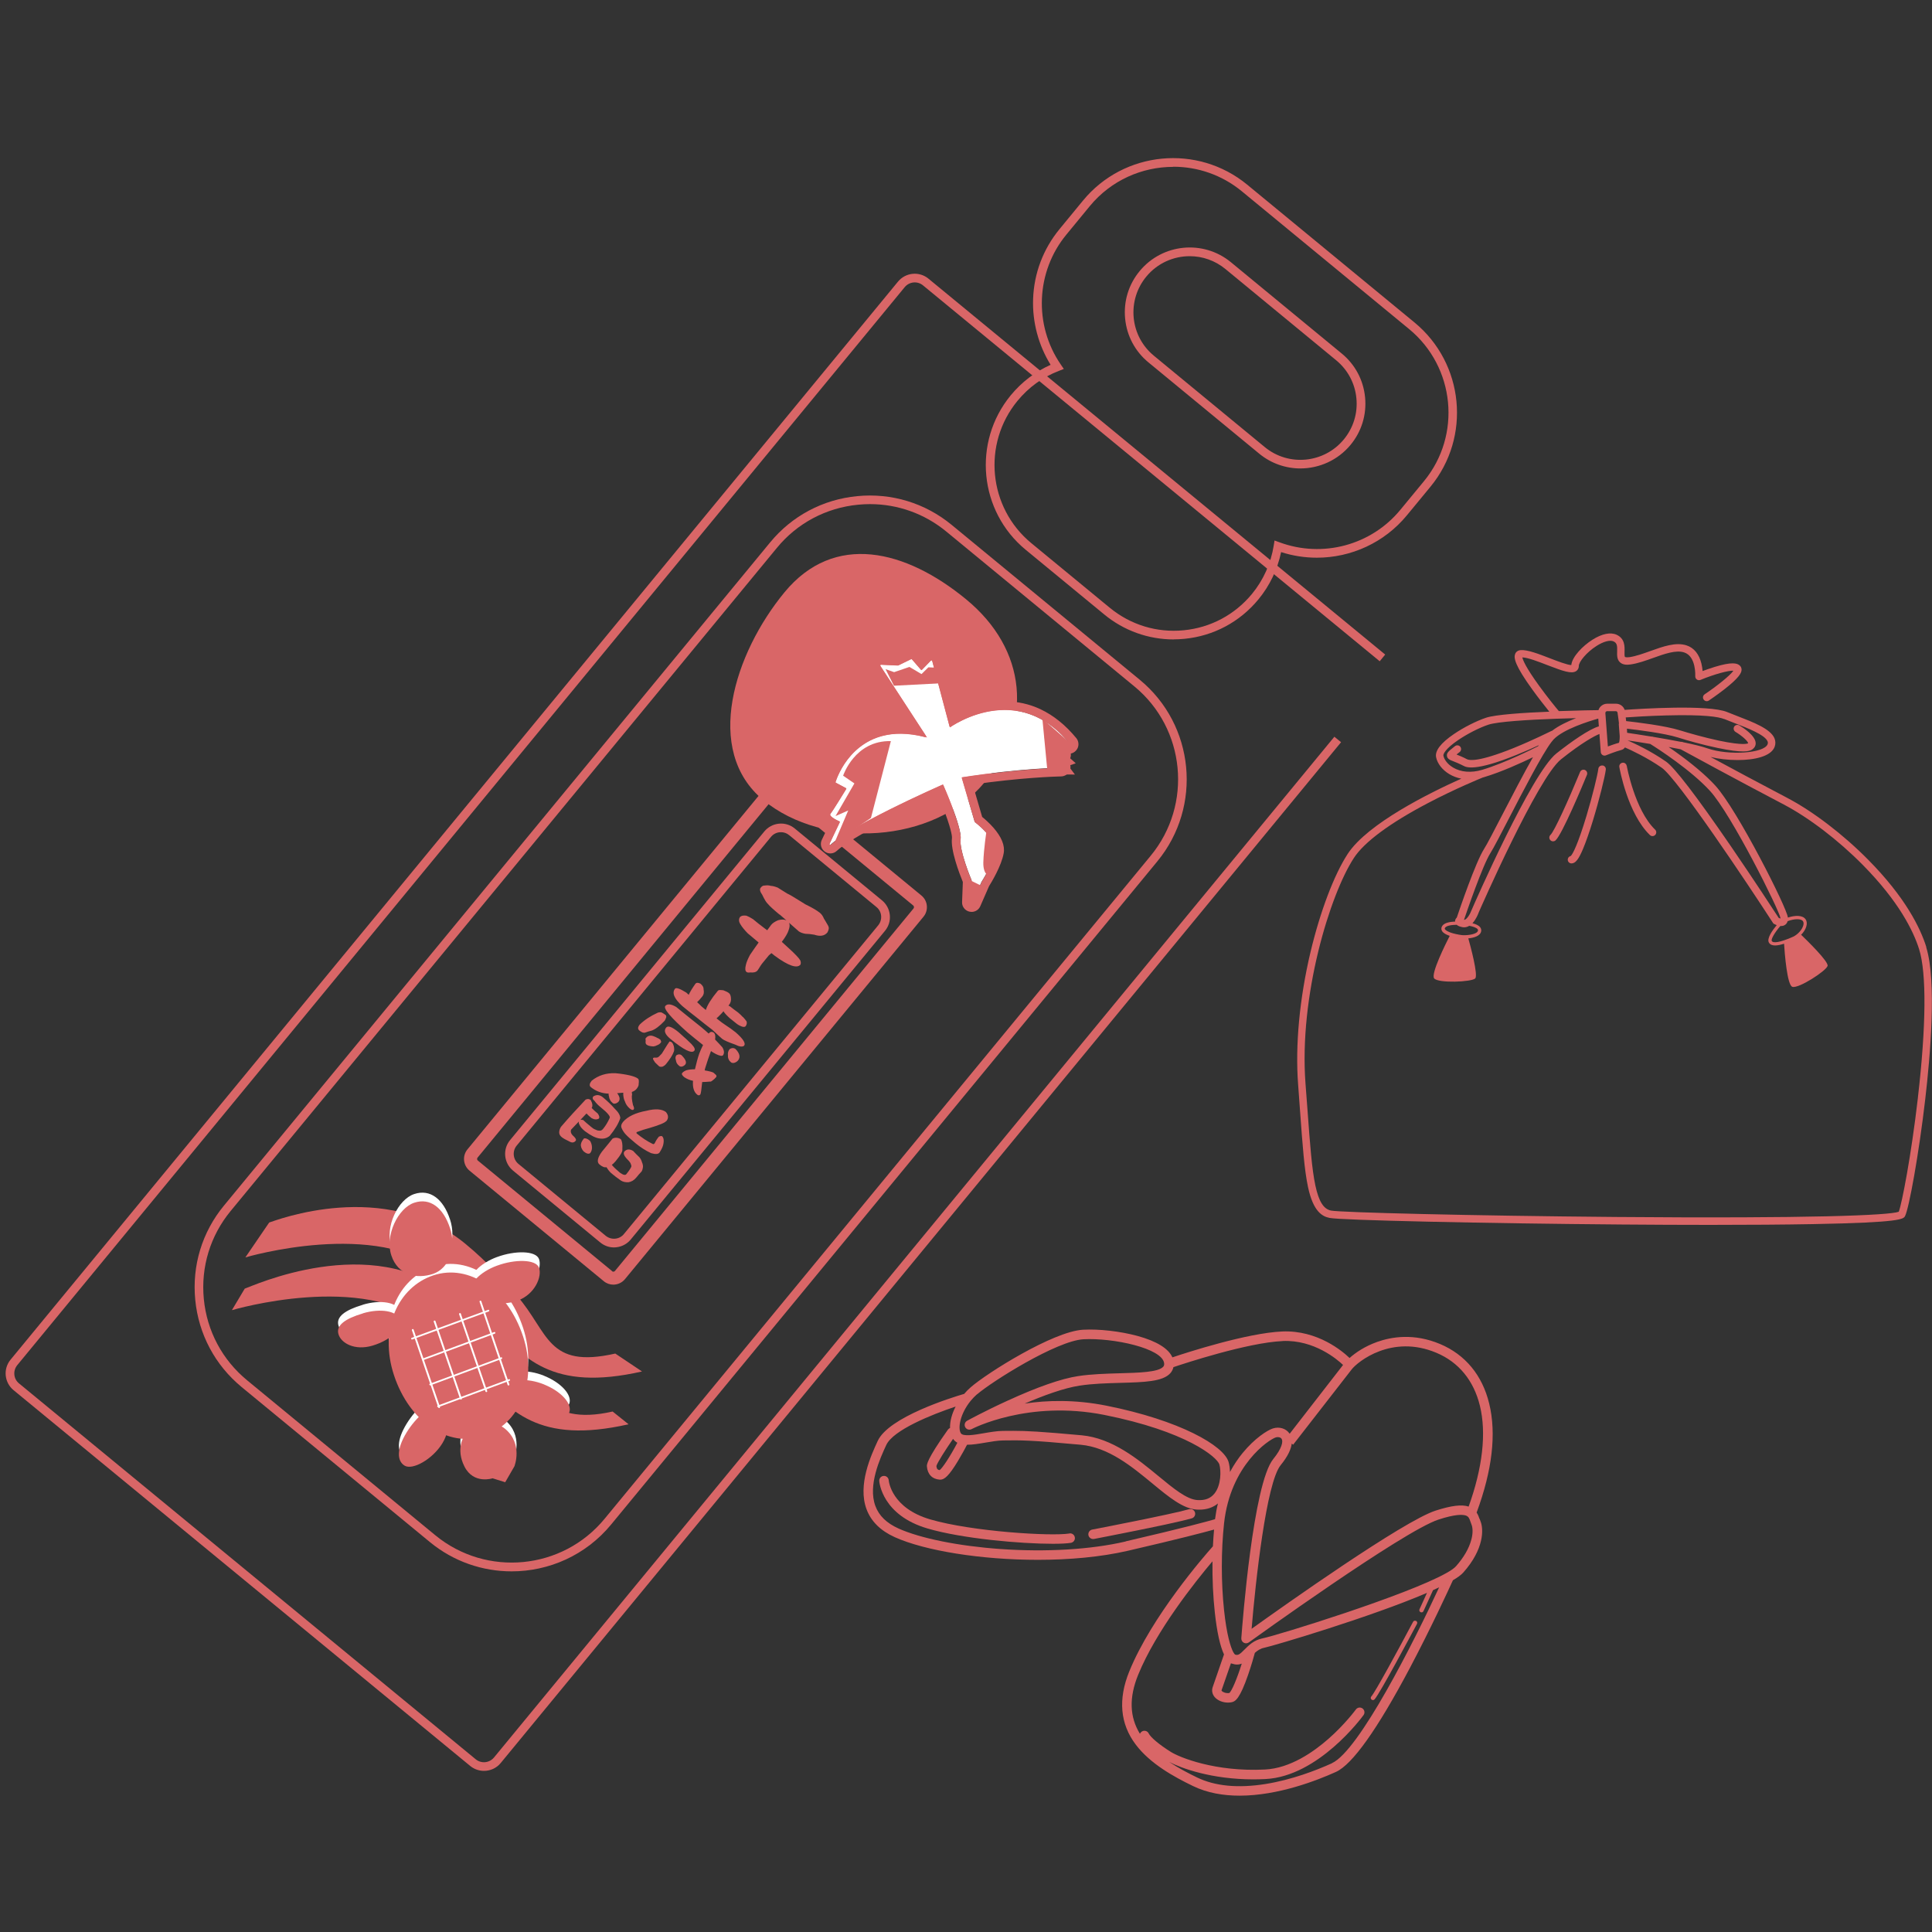 <?xml version="1.0" encoding="UTF-8"?><svg id="_レイヤー_1" xmlns="http://www.w3.org/2000/svg" viewBox="0 0 300 300"><rect x="0" y="0" width="300" height="300" fill="#333333" stroke="none"/><defs><style>.cls-1{fill:none;}.cls-2{fill:#fff;}.cls-3{fill:#d96667;}</style></defs><path class="cls-3" d="M75.15,274.98c-.75,0-1.51-.25-2.13-.76L2.1,215.86c-.69-.57-1.12-1.38-1.21-2.27-.09-.89,.18-1.77,.75-2.46L139.44,43.73c1.18-1.43,3.3-1.64,4.73-.46l70.92,58.37-.85,1.04-70.92-58.37c-.86-.71-2.13-.58-2.84,.28L2.68,211.98c-.34,.42-.5,.94-.45,1.48,.05,.54,.31,1.02,.73,1.36l70.91,58.36c.86,.71,2.13,.58,2.84-.28L207.2,114.4l1.04,.85L77.75,273.76c-.66,.81-1.63,1.22-2.6,1.22Z"/><path class="cls-3" d="M182.26,99.29c-3.94,0-7.73-1.35-10.81-3.89l-12.18-10.03c-7.25-5.97-8.29-16.73-2.32-23.99,1.69-2.05,3.81-3.67,6.19-4.73-1.88-3.03-2.85-6.63-2.72-10.22,.14-4,1.56-7.75,4.1-10.85l3.65-4.44c6.35-7.71,17.79-8.81,25.5-2.46l25.97,21.39c7.72,6.36,8.83,17.8,2.48,25.51l-3.66,4.44c-3.5,4.25-8.67,6.58-13.98,6.58-1.85,0-3.72-.28-5.55-.87-.56,2.69-1.77,5.22-3.52,7.34-2.9,3.52-6.98,5.69-11.51,6.13-.56,.05-1.11,.08-1.67,.08Zm-.08-73.38c-4.84,0-9.65,2.08-12.96,6.1l-3.65,4.44c-4.72,5.73-5.07,14.01-.86,20.14l.48,.7-.79,.31c-2.5,.97-4.66,2.53-6.4,4.64-5.5,6.68-4.54,16.59,2.13,22.09l12.18,10.03c3.24,2.67,7.32,3.92,11.49,3.51,4.17-.4,7.94-2.41,10.61-5.65,1.76-2.14,2.93-4.73,3.37-7.48l.13-.81,.77,.28c6.7,2.48,14.25,.45,18.77-5.05l3.66-4.44c5.88-7.14,4.84-17.73-2.3-23.62h0s-25.97-21.39-25.97-21.39c-3.12-2.57-6.9-3.82-10.65-3.82Zm19.75,46.83c-2.25,0-4.52-.75-6.39-2.29l-17.21-14.18c-2.08-1.71-3.36-4.12-3.62-6.8-.26-2.68,.54-5.3,2.25-7.37,3.53-4.29,9.89-4.91,14.18-1.38l17.21,14.18c2.08,1.71,3.36,4.12,3.62,6.8,.26,2.68-.54,5.3-2.25,7.37-1.99,2.41-4.88,3.66-7.78,3.67Zm-17.19-32.96c-2.52,0-5.02,1.08-6.75,3.18-1.48,1.8-2.17,4.07-1.95,6.39,.23,2.32,1.34,4.41,3.14,5.89l17.21,14.18c3.71,3.06,9.22,2.52,12.28-1.19,1.48-1.8,2.18-4.07,1.95-6.39-.22-2.32-1.34-4.41-3.13-5.89l-17.21-14.18c-1.62-1.33-3.58-1.99-5.54-1.99Z"/><path class="cls-3" d="M80.24,201.17c-2.12-2.44-4.52-5.19-7.96-8.02-12.5-10.3-29.54-3.6-30.48-3.32l-3.7,5.42c.2-.06,20.41-6.01,30.53,2.33,3.06,2.53,5.31,5.09,7.29,7.35,5.24,6.01,9.77,11.21,23.77,8.03l-4.15-2.78c-10.65,2.41-10.29-3.28-15.3-9.02Z"/><path class="cls-3" d="M78.17,209.36c-2.13-2.44-4.53-5.19-7.97-8.02-12.5-10.29-31.25-1.52-32.2-1.24l-1.99,3.34c.21-.06,20.42-6.01,30.54,2.33,3.07,2.52,5.31,5.09,7.29,7.36,5.24,6.01,9.77,11.2,23.76,8.03l-2.47-1.98c-10.66,2.42-11.97-4.08-16.97-9.82Z"/><path class="cls-3" d="M79.45,244c-4.48,0-8.99-1.49-12.71-4.56l-29.22-24.06c-4.12-3.4-6.68-8.2-7.2-13.53-.52-5.33,1.06-10.53,4.46-14.65L119.58,84.23c3.39-4.12,8.2-6.68,13.53-7.19,5.33-.52,10.54,1.07,14.66,4.46h0s29.22,24.06,29.22,24.06c8.52,7.02,9.74,19.66,2.72,28.19l-84.81,102.97c-3.95,4.8-9.68,7.28-15.46,7.28Zm55.64-165.72c-.61,0-1.22,.03-1.84,.09-4.97,.48-9.46,2.86-12.62,6.71L35.81,188.05c-3.16,3.84-4.64,8.69-4.16,13.66,.48,4.97,2.87,9.45,6.72,12.62l29.22,24.06c7.95,6.54,19.74,5.4,26.28-2.54l84.81-102.97c6.55-7.95,5.41-19.75-2.53-26.29l-29.22-24.06c-3.37-2.77-7.52-4.25-11.84-4.25Z"/><path class="cls-1" d="M40.02,197.72c4.69-1.16,20.6-4.42,29.22,2.68,3.07,2.53,5.3,5.09,7.28,7.36,5.25,6.01,9.77,11.2,23.77,8.03"/><path class="cls-1" d="M99.02,210.19c-10.65,2.42-13.17-.46-18.17-6.2-2.13-2.44-4.53-5.19-7.97-8.02-12.5-10.3-34.9-3.68-35.84-3.39"/><path class="cls-1" d="M96.93,218.39c-10.65,2.41-13.17-.47-18.18-6.21-2.12-2.44-4.52-5.19-7.96-8.02-10.16-8.36-26.85-5.56-33.26-4.06"/><path class="cls-2" d="M72.07,221.66s-1.36,1.95,.06,4.74c1.42,2.79,4.36,1.81,4.36,1.81l1.96,.61,1.43-2.48s1.36-3.45-1.42-5.79c-2.77-2.33-6.39,1.12-6.39,1.12Z"/><path class="cls-2" d="M69.87,189.32c1.04,3.11-.15,6.31-2.64,7.14-2.49,.83-5.43,.25-6.46-2.86-1.04-3.12,1.05-7.37,3.55-8.19,2.49-.83,4.52,.8,5.55,3.92Z"/><path class="cls-2" d="M56.35,202.59c2.77-.82,5.35-.37,5.76,1.02,.41,1.38-1.5,3.17-4.27,4-2.77,.82-4.88-.39-5.28-1.77-.41-1.38,1.03-2.42,3.8-3.24Z"/><path class="cls-2" d="M63.12,221.11c1.5-2.46,3.92-4.56,5.16-3.81,1.23,.76,1.91,3.01,.4,5.48-1.51,2.46-4.63,4.21-5.86,3.45-1.23-.76-1.21-2.65,.3-5.12Z"/><path class="cls-2" d="M77.2,195.18c-2.71,.99-4.5,2.89-4.01,4.25,.5,1.36,4.47,2.18,7.19,1.19,2.71-.99,3.81-3.75,3.32-5.11-.5-1.35-3.78-1.33-6.49-.33Z"/><path class="cls-2" d="M84.5,213.63c-2.68-1.07-5.28-.86-5.83,.48-.53,1.34,1.21,3.3,3.88,4.38,2.68,1.08,5.29,.86,5.83-.48,.54-1.33-1.19-3.29-3.88-4.37Z"/><path class="cls-2" d="M81.2,206.11c2.39,7.23-.64,13.74-6.12,15.55-5.48,1.82-11.49-2.19-13.89-9.42-2.4-7.23,.63-13.74,6.12-15.55,5.48-1.81,11.49,2.19,13.89,9.43Z"/><path class="cls-3" d="M72.07,223s-1.36,1.95,.06,4.74c1.42,2.79,4.36,1.81,4.36,1.81l1.96,.61,1.43-2.48s1.36-3.45-1.42-5.79c-2.77-2.33-6.39,1.12-6.39,1.12Z"/><path class="cls-3" d="M69.87,190.67c1.04,3.11-.15,6.31-2.64,7.14-2.49,.83-5.43,.25-6.46-2.86-1.04-3.12,1.05-7.37,3.55-8.19,2.49-.83,4.52,.8,5.55,3.92Z"/><path class="cls-3" d="M56.35,203.93c2.77-.82,5.35-.37,5.76,1.02,.41,1.38-1.5,3.17-4.27,4-2.77,.82-4.88-.39-5.28-1.77-.41-1.38,1.03-2.42,3.8-3.24Z"/><path class="cls-3" d="M63.12,222.46c1.5-2.46,3.92-4.56,5.16-3.81,1.23,.76,1.91,3.01,.4,5.48-1.51,2.46-4.63,4.21-5.86,3.45-1.23-.76-1.21-2.65,.3-5.12Z"/><path class="cls-3" d="M77.2,196.52c-2.71,.99-4.5,2.89-4.01,4.25,.5,1.36,4.47,2.18,7.19,1.19,2.71-.99,3.81-3.75,3.32-5.11-.5-1.35-3.78-1.33-6.49-.33Z"/><path class="cls-3" d="M84.5,214.98c-2.68-1.07-5.28-.86-5.83,.48-.53,1.34,1.21,3.3,3.88,4.38,2.68,1.08,5.29,.86,5.83-.48,.54-1.33-1.19-3.29-3.88-4.37Z"/><path class="cls-3" d="M81.2,207.45c2.39,7.23-.64,13.74-6.12,15.55-5.48,1.82-11.49-2.19-13.89-9.42-2.4-7.23,.63-13.74,6.12-15.55,5.48-1.81,11.49,2.19,13.89,9.43Z"/><path class="cls-3" d="M95.24,199.48c-.53,0-1.06-.18-1.49-.54h0s-20.84-17.16-20.84-17.16c-1-.82-1.15-2.31-.32-3.31l46.33-56.26c.82-1,2.31-1.15,3.31-.32l20.84,17.16c.49,.4,.79,.96,.85,1.59s-.13,1.24-.53,1.72l-46.34,56.26c-.46,.56-1.14,.86-1.82,.86Zm-.21-2.09c.14,.12,.36,.1,.47-.05l46.34-56.26c.08-.09,.08-.19,.08-.25,0-.05-.03-.15-.12-.23l-20.84-17.16c-.14-.12-.36-.1-.47,.05l-46.33,56.26c-.12,.14-.1,.36,.05,.47l20.84,17.16Z"/><path class="cls-3" d="M95.34,193.7c-.78,0-1.52-.27-2.13-.77l-13.55-11.16c-1.43-1.18-1.64-3.3-.46-4.73l39.48-47.93c.57-.69,1.38-1.12,2.27-1.21,.89-.09,1.77,.18,2.46,.75l13.55,11.16c.69,.57,1.12,1.38,1.21,2.27,.09,.89-.18,1.77-.75,2.46l-39.48,47.93c-.57,.69-1.38,1.12-2.27,1.21-.11,.01-.22,.02-.33,.02Zm25.93-64.47c-.07,0-.13,0-.2,0-.54,.05-1.02,.31-1.36,.73l-39.48,47.93c-.71,.86-.58,2.13,.27,2.84l13.55,11.16c.42,.34,.94,.5,1.48,.45,.54-.05,1.02-.31,1.36-.73l39.48-47.93c.34-.42,.5-.94,.45-1.48-.05-.54-.31-1.02-.73-1.36l-13.55-11.16c-.36-.3-.81-.46-1.28-.46Z"/><path class="cls-3" d="M152.8,121.57c-7.74,9.4-24.86,10.42-34.26,2.68-9.4-7.74-4.47-22.88,3.27-32.27,7.74-9.4,18.83-6.64,28.23,1.1,9.4,7.74,10.5,19.1,2.76,28.49Z"/><path class="cls-2" d="M149.33,120.71l2.03,6.91s3.54,2.67,3.18,4.62c-.36,1.95-2.14,4.71-2.14,4.71l-1.68,3.85,.15-4.11s-1.95-4.6-1.71-6.4c.24-1.8-2.73-8.49-2.73-8.49,0,0-16.41,7.19-18.05,10.07l2.05-4.3s-1.85-.78-1.48-1.22c.37-.45,2.49-3.93,2.49-3.93l-1.73-.93s2.85-10.12,14.24-6.97l-7.38-11.33,2.89,.13,2.09-1.02,1.53,1.77,1.62-1.66,2.79,10.54s10.61-7.72,18.88,2.84l-4.23-1.24,3,2.72-1.62,.16,1.54,1.76s-6.56,.08-15.72,1.51Z"/><path class="cls-3" d="M141.51,102.35s.08,.02,.1,.05l1.37,1.58s.06,.05,.1,.05c.03,0,.07-.01,.1-.04l1.35-1.39s.06-.04,.1-.04c.06,0,.11,.04,.13,.1l2.68,10.12c.02,.06,.07,.1,.13,.1,.03,0,.05,0,.07-.02,.75-.5,4.16-2.61,8.36-2.61,3.18,0,6.81,1.21,10.1,5.23,.07,.09,0,.22-.1,.22-.01,0-.03,0-.04,0l-3.26-.95s-.03,0-.04,0c-.11,0-.18,.15-.09,.23l2.34,2.13c.09,.08,.04,.22-.08,.23l-1.06,.1c-.11,.01-.16,.14-.09,.22l1.18,1.35c.07,.09,.02,.22-.1,.22-1.35,.03-7.32,.25-15.28,1.48-.08,.01-.13,.09-.11,.17l1.97,6.73s.02,.05,.05,.07c.36,.28,3.49,2.75,3.15,4.6-.35,1.89-2.03,4.54-2.14,4.71,0,0,0,.01,0,.02l-1.4,3.19c-.02,.06-.07,.08-.12,.08-.07,0-.14-.05-.14-.14l.13-3.38s0-.04,0-.06c-.16-.37-1.92-4.66-1.7-6.38,.22-1.66-2.27-7.45-2.68-8.37-.02-.05-.07-.08-.12-.08-.02,0-.04,0-.05,.01-1.38,.61-13.99,6.22-17.27,9.26-.03,.03-.06,.04-.09,.04-.09,0-.17-.09-.12-.19l1.55-3.26c.03-.07,0-.15-.07-.18-.41-.19-1.67-.79-1.36-1.17,.33-.4,2.04-3.19,2.42-3.81,.04-.07,.02-.15-.05-.19l-1.51-.81c-.06-.03-.08-.1-.06-.16,.3-.92,2.66-7.47,10.06-7.47,1.14,0,2.41,.16,3.8,.52,.01,0,.02,0,.04,0,.1,0,.17-.11,.11-.21l-7.05-10.81c-.06-.09,0-.21,.11-.21,0,0,0,0,0,0l2.59,.12s0,0,0,0c.02,0,.04,0,.06-.01l1.97-.96s.04-.01,.06-.01m0-1.34c-.22,0-.45,.05-.65,.15l-1.69,.83-2.28-.11h-.03s-.04,0-.04,0c-.54,0-1.04,.3-1.3,.77-.26,.48-.24,1.06,.06,1.51l5.53,8.48c-.44-.04-.88-.06-1.31-.06-3.46,0-6.47,1.33-8.7,3.84-1.71,1.93-2.45,3.98-2.64,4.56-.22,.68,.08,1.42,.71,1.76l.38,.2c-.85,1.37-1.48,2.37-1.64,2.57-.31,.37-.42,.86-.31,1.33,.11,.5,.45,.92,1.07,1.33l-1.06,2.22c-.22,.46-.19,.99,.08,1.42,.27,.43,.74,.69,1.25,.69,.37,0,.73-.14,1-.4,2.36-2.18,10.56-6.17,15.78-8.52,.3,.73,.69,1.7,1.06,2.7,1.1,3.01,1.05,3.76,1.04,3.84-.24,1.84,1.12,5.42,1.69,6.82l-.12,3.11c-.02,.41,.13,.79,.41,1.08,.28,.29,.67,.45,1.07,.45,.59,0,1.12-.35,1.35-.89l1.36-3.11c.36-.57,1.91-3.12,2.27-5.1,.22-1.2-.33-2.55-1.63-4.02-.63-.71-1.3-1.3-1.71-1.63l-1.47-5.03c7.28-1.05,12.68-1.24,13.74-1.26,.57-.01,1.09-.36,1.32-.88,.22-.5,.14-1.08-.19-1.51,.13-.15,.23-.32,.3-.52,.07-.21,.09-.43,.06-.64,.45-.09,.84-.39,1.05-.82,.24-.51,.17-1.13-.19-1.57-1.66-2.02-3.53-3.53-5.56-4.49-1.75-.82-3.62-1.23-5.58-1.23-3.23,0-6,1.12-7.67,2l-2.27-8.58c-.17-.65-.76-1.1-1.43-1.1-.4,0-.78,.16-1.06,.45l-.43,.45-.51-.58c-.28-.32-.69-.51-1.12-.51h0Z"/><polygon class="cls-3" points="150.22 136.48 152.69 137.69 150.81 141.2 150.22 136.48"/><path class="cls-3" d="M138.33,115.09l-3.09,11.92-5.65,3.83,2.12-4.99-1.97,.87,2.93-5.07-1.75-1.2s1.8-5.51,7.42-5.37Z"/><polygon class="cls-3" points="161.86 111.6 167.1 116.19 163.37 115.24 167.04 118.52 165.9 118.92 166.91 120.27 162.69 120.25 161.86 111.6"/><polygon class="cls-3" points="146.86 106.06 138.81 106.48 137.51 103.91 138.84 104.37 141.22 103.56 143.09 104.67 144.16 103.62 145.81 103.7 146.86 106.06"/><path class="cls-3" d="M153.18,129.07s2.43,2.5,1.87,3.79c-.55,1.29-1.18,3.26-1.18,3.26,0,0-1.23-.02-1.18-2.21,.07-2.2,.49-4.83,.49-4.83Z"/><path class="cls-3" d="M121.06,142.03c-.93-.77-1.54-1.32-1.83-1.68-.22-.18-.51-.65-.87-1.41-.36-.5-.44-.86-.24-1.1,.19-.24,.39-.35,.59-.33,.34-.06,.68-.05,1,.05,.24,0,.59,.09,1.04,.26,.75,.48,1.26,.79,1.49,.93,.3,.12,1.23,.67,2.83,1.68,1.03,.5,1.78,.94,2.24,1.31,.27,.22,.48,.53,.63,.9,.2,.31,.37,.63,.57,.96,.14,.22,.2,.42,.18,.6-.03,.22-.12,.42-.21,.59-.45,.55-1.14,.65-2.04,.35-.48-.09-.94-.13-1.38-.14-.39-.07-.74-.19-1.01-.37-.55-.47-1.06-.92-1.52-1.34,.13,.29,.11,.68-.08,1.17-.13,.43-.48,1.04-1.05,1.79,.29,.27,.65,.59,1.07,.98,.99,.9,1.6,1.54,1.8,1.9,.09,.23,.11,.44,.03,.65-.53,.65-1.87,.2-4-1.37-.18-.14-.36-.29-.51-.41-.14,.11-.26,.23-.4,.34l-.86,1.05c-.15,.18-.31,.37-.45,.6-.19,.31-.33,.55-.45,.7-.22,.27-.59,.36-1.12,.31-.29,.04-.49,.02-.6-.08-.21-.17-.23-.53-.09-1.09,.09-.42,.3-.91,.63-1.54,.45-.67,.9-1.31,1.35-1.94-.6-.5-1.16-.98-1.69-1.42-.5-.51-.88-.97-1.14-1.41-.26-.41-.29-.79-.06-1.13,.19-.2,.51-.26,.96-.21,.39,.15,.74,.34,1.06,.55,.52,.43,1.09,.9,1.77,1.4,.15,.12,.29,.22,.43,.32,.2-.27,.42-.57,.62-.84,.22-.27,.56-.5,1.08-.72,.54-.15,.98-.13,1.29,.03-.38-.32-.74-.64-1.06-.92Z"/><path class="cls-3" d="M103.43,158.02c-.08,.22-.15,.39-.22,.48-.79,.84-1.47,1.34-2.02,1.53-.28,.07-.61,.16-1.01,.31-.26,.08-.56-.04-.91-.33-.12-.1-.18-.22-.19-.4,.04-.2,.13-.37,.25-.51,.75-.73,1.7-1.35,2.85-1.87,.13-.04,.32-.06,.54-.02,.24,.12,.46,.26,.64,.4,.09,.07,.12,.22,.08,.42Zm11.93-.11c.21,.22,.41,.47,.57,.69,.08,.26,.02,.51-.15,.75-.1,.12-.29,.14-.57,.06-.34-.13-.58-.26-.75-.39-.44-.34-.83-.65-1.15-.92-.46-.42-.79-.77-.97-1.07-.11,.13-.22,.24-.32,.36-.37,.38-.63,.64-.76,.74,.59,.49,1.03,.8,1.32,.99,.64,.42,1.2,.81,1.64,1.17,1.18,1.03,1.63,1.72,1.31,2.1-.26,.2-.72,.15-1.38-.19-1.08-.37-1.75-.68-2-.88-.25-.21-.77-.69-1.55-1.42-.69-.52-1.51-1.17-2.48-1.95-.88-.67-1.61-1.27-2.17-1.73-1.28-1.16-1.65-2.06-1.12-2.71,.18-.19,.76,.01,1.74,.62,.13,.11,.25,.24,.37,.34,.22-.47,.57-1.05,1.05-1.72,.15-.18,.41-.19,.77-.01,.36,.29,.52,.6,.49,.88,.1,.45,.04,.82-.18,1.09-.31,.39-.6,.7-.82,.91,.24,.22,.48,.44,.69,.66l.66,.55c.22-.74,.83-1.73,1.84-2.95,.06-.08,.16-.14,.32-.15,.18,0,.35,.02,.56,.04,.4,.15,.68,.29,.86,.43,.18,.14,.28,.38,.31,.68,.07,.45-.03,.84-.28,1.15l-.1,.12c.07,.03,.14,.07,.23,.11,.35,.29,.79,.61,1.28,.97,.28,.23,.51,.47,.72,.69Zm-5.32,2.58c.24-.29,.51-.35,.8-.13,.22,.18,.28,.53,.2,1.06,.39,.42,.79,.81,1.13,1.21,.29,.49,.33,.91,.09,1.24-.12,.15-.5,.09-1.08-.19-.31-.16-.56-.31-.78-.47-.25,.66-.57,1.57-.92,2.71-.03,.1-.05,.21-.06,.29,.71,.12,1.16,.24,1.36,.35,.12,.1,.25,.23,.43,.38,.05,.12,.06,.23,.01,.29-.2,.24-.38,.41-.56,.53-.19,.17-.33,.22-.44,.19-.43,.04-.82,.06-1.18,.07-.02,.03-.01,.05-.01,.05-.11,1.15-.2,1.77-.29,1.89-.14,.16-.31,.17-.5,0-.5-.41-.71-1.13-.63-2.13-.53-.11-.96-.3-1.35-.56-.35-.29-.45-.5-.33-.65,.15-.18,.37-.32,.65-.43,.42-.11,.76-.14,1.06-.15,.09,0,.17,0,.27,0,.22-.96,.44-1.77,.67-2.44,.17-.46,.37-.88,.59-1.33-.9-.71-1.68-1.35-2.39-1.94-2.65-2.36-3.8-3.72-3.47-4.12,.3-.37,.87-.33,1.69,.15,1.11,.91,2.4,1.95,3.9,3.14,.4,.33,.77,.66,1.13,.98Zm-7.39,1.18c.03,.08,.01,.16-.04,.23-.17,.21-.38,.34-.59,.41-.18,.1-.35,.16-.57,.18-.52-.03-.86-.12-1.05-.28-.06-.05-.12-.12-.15-.24-.02-.11,0-.25,.01-.38,0-.05-.01-.16-.03-.27,.01-.07,.04-.11,.09-.17,.22-.26,.51-.37,.87-.33,.14,.02,.35,.09,.66,.23,.11,.08,.24,.13,.37,.18,.12,.07,.23,.14,.32,.21,.03,.05,.07,.13,.1,.24Zm4.75,.49c.44,.46,.58,.8,.41,1-.4,.49-1.65-.14-3.71-1.84-.84-.69-1.06-1.27-.66-1.76,.28-.34,.91-.12,1.92,.71,1,.87,1.66,1.5,2.04,1.88Zm-2.77,.29c.08,.38,.08,.66,0,.85-.19,.53-.59,1.16-1.22,1.94-.16,.19-.36,.32-.59,.41-.22,.02-.38,0-.48-.08-.12-.1-.25-.23-.39-.37-.18-.15-.3-.29-.39-.47-.16-.23-.2-.36-.14-.43,.05-.06,.15-.09,.28-.07,.19,.01,.32,0,.4-.03,.11-.02,.31-.2,.67-.6,.7-1.16,1.1-1.76,1.19-1.87,.09-.02,.23,.02,.38,.14,.14,.16,.23,.36,.29,.59Zm1.76,2.86c-.13,.16-.31,.26-.5,.31-.17,.03-.31-.01-.4-.09-.16-.13-.3-.27-.38-.41-.08-.14-.14-.31-.16-.5-.11-.32-.08-.57,.09-.77,.29-.16,.51-.17,.75-.03,.67,.65,.88,1.15,.61,1.49Zm8.2-.63c-.15,.17-.36,.3-.61,.37-.22,.02-.37,0-.48-.1-.18-.15-.3-.3-.36-.47-.09-.17-.12-.37-.1-.6-.06-.37,.03-.69,.26-.98,.32-.2,.62-.21,.89-.03,.68,.68,.82,1.3,.4,1.81Z"/><path class="cls-3" d="M99.17,168.35c.02,.19-.09,.44-.33,.74-.19,.22-.43,.37-.73,.47,0,.13,.03,.26,.04,.4-.09,.3-.04,.83,.14,1.63,.17,.34,.21,.57,.11,.68-.12,.15-.35,.09-.64-.16-.37-.33-.61-.7-.73-1.1-.17-.31-.25-.72-.26-1.25,.01-.04,.02-.06,.03-.08-.05,0-.09,0-.12,0-.32,.03-.62,.06-.85,.07,.41,.53,.49,.97,.23,1.3-.14,.16-.32,.26-.51,.31-.18,.04-.31,.01-.39-.06-.2-.16-.34-.32-.42-.49-.1-.18-.16-.35-.18-.57-.06-.17-.07-.31-.05-.42-1.06-.03-1.98-.37-2.78-1.02-.25-.23-.2-.56,.15-.99,1.03-.83,2.27-1.22,3.7-1.16,.81,.07,1.56,.19,2.22,.34,.58,.14,1.02,.3,1.29,.52,.11,.09,.14,.39,.08,.83Zm-9.05,5.54c.12-.02,.26-.01,.43,.02,.23,.23,.64,.57,1.2,1.04,.26,.22,.49,.38,.68,.44,.19,.1,.38,.17,.57,.17,.24,.05,.45-.03,.63-.25,.43-.52,.77-1.1,1.04-1.71,.14-.23-.31-.79-1.4-1.67-.37-.3-.69-.61-.94-.97-.32-.26-.38-.49-.19-.72,.49-.29,.98-.26,1.47,.14,.72,.6,1.33,1.19,1.81,1.74,.57,.54,.88,1.04,.9,1.5-.27,.82-.82,1.75-1.65,2.76-.46,.37-.99,.5-1.57,.4-.59-.07-1.35-.44-2.27-1.13-.44-.36-.74-.7-.86-1.03-.11-.19-.13-.36-.06-.5-.51,.53-.91,.96-1.23,1.29-.13,.34,0,.7,.41,1.04,.32,.31,.42,.54,.3,.69-.24,.29-.55,.34-.91,.14-.62-.29-1.05-.53-1.27-.72-.24-.19-.36-.43-.38-.68,0-.3,.08-.61,.28-.91,1.17-1.37,2.45-2.77,3.82-4.22,.3-.15,.57-.13,.8,.07,.28,.52,.33,.93,.14,1.22,.29,.31,.62,.6,.96,.88,.23,.34,.3,.6,.15,.78-.32,.18-.7,.16-1.12-.08-.36-.29-.61-.52-.79-.72-.35,.36-.67,.69-.95,1Zm1.8,4.32c0,.34-.1,.64-.29,.86-.25,.16-.57,.07-.99-.27-.25-.27-.4-.57-.44-.88-.04-.34,.11-.7,.46-1.13,.23-.09,.54,.01,.95,.35,.21,.32,.31,.68,.31,1.07Zm11.53-4.13c-.23,.28-1.09,.63-2.58,1.07-.6,.15-1.27,.36-1.99,.64-.08,.09-.07,.17,.02,.24,.77,.63,1.58,1.18,2.47,1.61,.09,.05,.19,.01,.29-.11,.17-.38,.39-.72,.66-1.04,.16-.07,.31-.11,.48-.07,.25,.25,.31,.62,.23,1.1-.04,.41-.27,.9-.62,1.45-.22,.27-.65,.28-1.31,.09-.84-.39-1.64-.9-2.39-1.52-.71-.59-1.21-1.03-1.5-1.34-.25-.26-.49-.58-.66-.97-.17-.34-.09-.67,.2-1.03,.73-.83,1.93-1.41,3.63-1.72,1.38-.35,2.39-.28,3.02,.19,.41,.49,.44,.98,.07,1.42Zm-6.82,4.34c.11,.29-.24,.92-1.03,1.88-.22,.26-.42,.45-.6,.58,.31,.37,.73,.77,1.26,1.21,.5,.36,.83,.44,1,.23,.41-.51,.66-.9,.77-1.15,.03-.16-.03-.35-.15-.6-.08-.14-.28-.38-.61-.7-.38-.43-.5-.78-.34-1.03,.35-.42,.81-.47,1.39-.12,.28,.31,.61,.64,.96,.97,.19,.23,.32,.48,.4,.77,.12,.27,.17,.51,.16,.74-.02,.23-.08,.46-.21,.7-.3,.31-.57,.63-.83,.95-.35,.43-.77,.66-1.22,.73-.46,.02-.86-.07-1.17-.27-.54-.37-1.05-.77-1.52-1.16-.28-.27-.52-.57-.71-.91-.31,.08-.66-.07-1.09-.42-.44-.36-.33-1.01,.37-1.98,1-1.21,1.53-1.88,1.65-2.03,.4-.22,.83-.18,1.28,.07,.21,.29,.3,.81,.25,1.54Z"/><line class="cls-2" x1="63.98" y1="207.87" x2="75.85" y2="203.52"/><path class="cls-2" d="M63.98,208c-.05,0-.11-.03-.13-.09-.03-.07,.01-.15,.08-.17l11.87-4.35c.07-.03,.15,.01,.17,.08s-.01,.15-.08,.17l-11.87,4.35s-.03,0-.05,0Z"/><line class="cls-3" x1="65.75" y1="211.05" x2="76.78" y2="206.96"/><path class="cls-2" d="M65.75,211.19c-.05,0-.11-.03-.13-.09-.03-.07,0-.15,.08-.17l11.04-4.09c.07-.03,.15,0,.17,.08s0,.15-.08,.17l-11.04,4.09s-.03,0-.05,0Z"/><line class="cls-3" x1="66.81" y1="214.99" x2="77.85" y2="210.9"/><path class="cls-2" d="M66.81,215.12c-.05,0-.11-.03-.13-.09-.03-.07,0-.15,.08-.17l11.04-4.09c.07-.03,.15,0,.17,.08,.03,.07,0,.15-.08,.17l-11.04,4.09s-.03,0-.05,0Z"/><line class="cls-3" x1="68.03" y1="218.38" x2="79.07" y2="214.29"/><path class="cls-2" d="M68.03,218.51c-.05,0-.11-.03-.13-.09-.03-.07,0-.15,.08-.17l11.04-4.09c.07-.03,.15,0,.17,.08,.03,.07,0,.15-.08,.17l-11.04,4.09s-.03,0-.05,0Z"/><line class="cls-2" x1="74.6" y1="202.11" x2="78.95" y2="215"/><path class="cls-2" d="M78.95,215.14c-.06,0-.11-.04-.13-.1l-4.35-12.89c-.02-.07,.01-.15,.09-.18,.07-.02,.15,.01,.18,.09l4.35,12.89c.02,.07-.01,.15-.09,.18-.01,0-.03,0-.04,0Z"/><line class="cls-3" x1="71.42" y1="204.03" x2="75.51" y2="216.02"/><path class="cls-2" d="M75.51,216.16c-.06,0-.11-.04-.13-.09l-4.09-11.99c-.02-.07,.01-.15,.09-.18,.07-.03,.15,.01,.18,.09l4.09,11.99c.02,.07-.01,.15-.09,.18-.01,0-.03,0-.05,0Z"/><line class="cls-3" x1="67.48" y1="205.19" x2="71.57" y2="217.17"/><path class="cls-2" d="M71.57,217.32c-.06,0-.11-.04-.13-.09l-4.09-11.99c-.02-.07,.01-.15,.09-.18,.07-.03,.15,.01,.18,.09l4.09,11.99c.02,.07-.01,.15-.09,.18-.01,0-.03,0-.05,0Z"/><line class="cls-3" x1="64.09" y1="206.51" x2="68.18" y2="218.5"/><path class="cls-2" d="M68.18,218.64c-.06,0-.11-.04-.13-.09l-4.09-11.99c-.02-.07,.01-.15,.09-.18,.07-.03,.15,.01,.18,.09l4.09,11.99c.02,.07-.01,.15-.09,.18-.01,0-.03,0-.05,0Z"/><g><path class="cls-3" d="M229.74,235.86c-.1-.29-.22-.65-.45-.99,2.43-6.57,3.09-12.26,1.95-16.93-1.07-4.4-3.71-7.59-7.62-9.24-4.06-1.71-7.55-1.12-9.77-.33-1.94,.69-3.39,1.69-4.29,2.5-1.06-1.02-4.95-4.35-10.46-4.12-5.44,.24-14.7,3.23-17.05,4.02-.61-1.38-2.46-2.52-5.43-3.33-2.66-.72-5.97-1.1-8.45-.96-4.64,.26-14.91,6.73-17.42,8.92-.37,.32-.72,.67-1.03,1.04-1.95,.57-11.71,3.58-13.43,7.31-1.02,2.21-3.15,6.82-1.73,10.61,.7,1.88,2.17,3.33,4.38,4.33,4.68,2.11,13.41,3.52,22.22,3.52,4.86,0,9.75-.43,13.99-1.41,8-1.85,11.75-2.84,13.37-3.29-.08,.85-.13,1.72-.18,2.6-1.35,1.51-9.5,10.87-12.98,19.41-1.77,4.34-1.43,8.17,1,11.38,2.24,2.97,5.92,5,8.88,6.43,2.24,1.09,4.74,1.5,7.25,1.5,5.98,0,12.04-2.37,14.96-3.69,2.55-1.16,6.41-6.58,11.46-16.11,3.35-6.33,6.16-12.47,6.7-13.65,.74-.43,1.29-.84,1.61-1.2,3.23-3.63,3.19-6.73,2.66-7.99-.04-.1-.08-.22-.12-.34Zm-6.7-25.8c3.47,1.46,5.8,4.3,6.76,8.23,1.03,4.22,.42,9.62-1.75,15.65-1.08-.36-2.72-.15-5.14,.63-5.02,1.63-23.45,14.69-28.56,18.35,.61-7.4,2.29-22.69,4.51-25.41,1.16-1.42,1.62-2.52,1.72-3.35l.22,.17,9.08-11.68c.94-1.22,6.25-5.5,13.16-2.59Zm-23.88-1.83c4.93-.21,8.52,2.89,9.39,3.72l-8.29,10.68s-.02-.03-.03-.04c-.54-.78-1.59-1.1-2.58-.78-.87,.28-2.84,1.54-4.72,3.84-.62,.76-1.3,1.73-1.94,2.92-.02-.6-.1-1.13-.21-1.53-.71-2.56-7.6-6.5-18.99-8.77-4.88-.97-9.21-.85-12.68-.32,2.93-1.26,6.11-2.42,8.53-2.79,2.01-.31,4.2-.37,6.32-.43,3.68-.1,6.59-.18,7.77-1.5,.24-.27,.4-.59,.48-.94,1.62-.55,11.5-3.81,16.95-4.05Zm-47.45,8.29c2.27-1.97,12.36-8.33,16.53-8.56,4.58-.25,12.33,1.4,12.53,3.76,.02,.28-.06,.42-.15,.51-.76,.85-3.79,.93-6.71,1.01-2.06,.06-4.4,.12-6.5,.44-2.64,.4-6.34,1.7-11.01,3.84-3.46,1.58-6.19,3.07-6.22,3.09-.36,.2-.49,.64-.3,1s.64,.49,1,.3c.09-.05,8.74-4.57,20.61-2.2,12.7,2.53,17.53,6.54,17.86,7.71,.26,.92,.29,3.2-.78,4.51-.61,.75-1.47,1.08-2.64,1-1.66-.11-3.69-1.78-6.03-3.71-3.19-2.63-7.17-5.91-11.95-6.35-6.35-.58-8.58-.69-10.59-.69-.51,0-1.01,0-1.56,.01h-.06c-.95,.01-1.98,.19-2.98,.36-1.44,.25-3.24,.56-3.57-.01-.5-.86-.03-3.07,1.48-4.95,.03-.03,.05-.06,.08-.1,.29-.35,.61-.68,.96-.99Zm-3.72,6.9c.18,.27,.41,.46,.67,.61-1.18,2.23-2.31,3.92-2.75,4.25-.3-.04-.46-.18-.51-.63,.14-.52,1.37-2.46,2.59-4.22Zm26.81,15.94c-5.42,1.26-12.34,1.67-19.47,1.17-6.49-.46-12.39-1.65-15.8-3.18-1.86-.84-3.04-1.98-3.6-3.5-1.2-3.22,.75-7.44,1.69-9.47,1.07-2.32,7.02-4.72,10.77-5.97-.59,1.14-.9,2.32-.87,3.33-.13,.05-.25,.14-.33,.26-3.34,4.7-3.28,5.45-3.26,5.7,.09,1.22,.82,1.98,2,2.06,.03,0,.06,0,.08,0,.62,0,1.32-.54,2.76-2.93,.63-1.05,1.18-2.08,1.39-2.49,.85,.01,1.84-.16,2.85-.33,.94-.16,1.92-.33,2.75-.34h.06c2.64-.04,4.1-.06,11.99,.67,4.33,.4,7.95,3.39,11.14,6.02,2.54,2.1,4.74,3.91,6.88,4.05,.14,0,.27,.01,.41,.01,1.13,0,2.11-.33,2.88-.96-.19,.77-.34,1.58-.45,2.44-1.13,.33-4.73,1.32-13.87,3.44Zm32.02,34.44c-2.44,1.1-6.2,2.56-10.31,3.22-4.26,.68-7.84,.34-10.64-1.02-1.37-.66-2.89-1.46-4.33-2.41,1.89,.98,6.61,2.71,13.09,2.71,.61,0,1.25-.02,1.89-.05,8.2-.42,14.93-9.54,15.21-9.93,.24-.33,.17-.79-.16-1.03-.33-.24-.79-.17-1.03,.16-.02,.02-1.66,2.27-4.24,4.54-2.35,2.07-5.96,4.58-9.85,4.78-7.75,.4-13.29-1.89-14.62-2.72-1.78-1.11-3.17-2.27-3.46-2.88-.18-.37-.62-.52-.99-.34-.18,.09-.3,.23-.37,.4-1.62-2.63-1.71-5.64-.28-9.16,2.78-6.83,8.84-14.43,11.54-17.63-.03,2.71,.09,5.45,.37,7.99,.33,3,.81,5.16,1.42,6.47-.34,.99-1.49,4.33-1.75,5.06-.19,.54-.08,1.11,.31,1.57,.46,.53,1.26,.85,2.06,.85,.19,0,.39-.02,.58-.06,.56-.11,1.26-.54,2.54-4.24,.51-1.47,.91-2.89,1.05-3.42,.41-.37,.87-.68,1.48-.8,1.41-.29,16.59-4.79,25.25-8.52l-1.16,2.55c-.08,.17,0,.38,.17,.45,.05,.02,.09,.03,.14,.03,.13,0,.25-.07,.31-.2l1.48-3.25c.33-.15,.64-.29,.95-.44-3.91,8.45-12.45,25.4-16.64,27.3Zm-15.54-15.48c.29,.1,.55,.15,.8,.15,.27,0,.51-.05,.74-.14-.78,2.47-1.55,4.23-1.93,4.56-.49,.07-.98-.1-1.17-.32-.06-.07-.05-.09-.04-.1,.21-.59,.98-2.81,1.46-4.2,.05,.02,.09,.04,.14,.06Zm37.18-19.22c-.35,1.33-1.17,2.75-2.37,4.1-.26,.29-.72,.62-1.35,.98-.06,.02-.12,.06-.18,.1-6.1,3.43-26.13,9.64-28.54,10.13-1.33,.27-2.13,1.09-2.78,1.74-.74,.75-.99,.93-1.46,.77-.06-.04-.16-.16-.28-.38,0,0,0-.02-.01-.02-.39-.75-1.01-2.62-1.42-6.5-.46-4.32-.46-9.22,0-13.47,.99-9.08,6.97-13.01,8.03-13.35,.3-.1,.72-.05,.9,.21,.27,.39,.09,1.45-1.29,3.15-3.12,3.83-4.78,25.38-4.96,27.82-.02,.29,.13,.56,.38,.7,.25,.14,.56,.12,.79-.05,.24-.17,23.95-17.28,29.45-19.07,2.57-.84,3.72-.8,4.24-.63,.43,.15,.55,.44,.73,.98,.05,.14,.1,.29,.16,.44,.17,.41,.26,1.24-.03,2.33Z"/><path class="cls-3" d="M219.88,251.7c-.17-.09-.37-.03-.46,.14-2.29,4.32-5.91,10.97-6.48,11.58-.13,.14-.12,.35,.02,.48,.07,.06,.15,.09,.23,.09,.09,0,.18-.04,.25-.11,.82-.88,6-10.62,6.59-11.73,.09-.17,.02-.37-.14-.46Z"/><path class="cls-3" d="M166.06,238.12c-2.85,.46-15.16-.3-21.62-2.19-6-1.76-6.42-5.88-6.44-6.07-.03-.41-.38-.71-.79-.68-.41,.03-.71,.38-.68,.79,.02,.22,.46,5.31,7.49,7.37,5.41,1.59,14.5,2.38,19.46,2.38,1.23,0,2.21-.05,2.81-.15,.4-.07,.68-.44,.61-.85s-.45-.68-.85-.61Z"/><path class="cls-3" d="M184.64,234.35c-2.81,.81-14.92,3.14-15.04,3.16-.4,.08-.66,.46-.59,.87,.07,.35,.38,.6,.73,.6,.05,0,.09,0,.14-.01,.5-.1,12.3-2.37,15.17-3.2,.39-.11,.62-.52,.51-.91-.11-.39-.52-.62-.91-.51Z"/></g><g><path class="cls-3" d="M299.12,147.06c-.93-2.96-3.24-7.71-9.03-13.56-3.87-3.92-8.57-7.51-12.56-9.6-4.18-2.19-8.72-4.63-11.92-6.36,1.2,.3,2.71,.48,4.21,.48,2.62,0,5.17-.56,5.74-2.04,.17-.45,.16-.92-.03-1.36-.64-1.46-3.27-2.47-5.81-3.45-.54-.21-1.04-.4-1.52-.6-2.92-1.2-13.51-.51-15.92-.34-.2-.57-.73-.96-1.36-.96h-1.35s0,0,0,0c-.4,0-.78,.17-1.05,.46-.14,.15-.25,.34-.31,.54-.38,0-3.01,.04-6.15,.15-.47-.55-1.77-2.15-3.02-3.87-2.17-2.98-2.58-4.1-2.65-4.47,.87,.03,2.47,.65,3.89,1.2,2.45,.94,3.76,1.41,4.48,.92,.26-.18,.4-.46,.4-.8,0-.63,1.2-2.12,2.75-3.1,1.1-.7,2.09-.96,2.65-.7,.53,.25,.58,.66,.55,1.54-.02,.6-.04,1.28,.46,1.72,.48,.43,1.18,.38,1.66,.31,1.12-.16,2.31-.59,3.46-1,1.75-.63,3.56-1.28,4.83-.86,1.89,.61,1.72,3.66,1.72,3.69-.01,.2,.08,.39,.24,.51,.16,.12,.38,.14,.56,.07,2.14-.88,4.36-1.49,5.12-1.43-.49,.73-2.57,2.39-4.46,3.66-.27,.18-.34,.54-.16,.81,.18,.27,.54,.34,.81,.16,.05-.03,1.22-.82,2.43-1.76,2.3-1.8,2.63-2.53,2.65-3,.01-.29-.1-.54-.33-.72-.39-.31-1.17-.56-3.85,.26-.71,.22-1.38,.46-1.87,.64-.03-.33-.08-.73-.18-1.15-.36-1.48-1.16-2.47-2.33-2.84-1.65-.53-3.65,.18-5.59,.88-1.1,.39-2.23,.8-3.23,.95-.58,.08-.71-.03-.72-.03-.09-.08-.08-.54-.07-.82,.02-.81,.06-2.02-1.22-2.62-.95-.44-2.29-.17-3.77,.77-1.53,.97-3.15,2.65-3.28,3.93,0,0,0,0,0,0-.59,0-2.27-.65-3.31-1.05-1.78-.69-3.47-1.34-4.54-1.27-.41,.03-.73,.24-.87,.6-.23,.59-.09,1.72,2.72,5.59,.92,1.27,1.92,2.54,2.59,3.37-4,.16-8.36,.45-9.83,.94-1.52,.51-3.49,1.51-5.01,2.55-2.02,1.38-2.95,2.59-2.74,3.59,.2,.98,.96,1.96,2.04,2.61,.57,.34,1.2,.58,1.87,.71-4.91,2.2-14.54,6.96-17.63,11.67-2.13,3.26-4.29,8.97-5.79,15.28-1.7,7.19-2.38,14.47-1.92,20.51,.12,1.5,.22,2.89,.31,4.24,.38,5.25,.66,9.05,1.23,11.72,.81,3.82,2.22,4.57,3.36,4.79,1.8,.36,23.84,.85,45.35,1.02,4.89,.04,9.49,.06,13.73,.06,6.16,0,11.55-.04,15.94-.12,13.81-.25,14.09-.79,14.33-1.26,.6-1.17,2.14-9.55,3.14-18.21,.76-6.54,1.79-18.29,.14-23.53Zm-31.37-35.41c.49,.2,1,.4,1.54,.61,2.1,.81,4.72,1.82,5.17,2.84,.07,.16,.07,.3,.01,.47-.55,1.41-6.05,1.78-9.35,.63-.88-.31-2.23-.63-3.73-.94-.01,0-.02-.01-.03-.01-.11-.06-.24-.08-.36-.06-1.43-.28-2.96-.55-4.35-.78-.06-.04-.09-.06-.1-.06l-.02,.04c-1.69-.28-3.13-.49-3.87-.6,0-.2-.02-.41-.03-.64,1.69,.19,5.85,.71,7.94,1.37,1.4,.45,3.86,1.14,6.15,1.62,3.9,.82,4.93,.55,5.39,.22,.35-.25,.53-.6,.51-.99-.05-1.16-1.95-2.38-2.54-2.73-.28-.16-.63-.07-.8,.2-.16,.28-.07,.63,.2,.8,.99,.59,1.93,1.43,1.97,1.76,0,0-.01,.01-.02,.02-.02,.02-.63,.4-4.49-.41-2.25-.48-4.65-1.16-6.03-1.59-2.33-.74-6.87-1.28-8.4-1.45-.02-.18-.04-.37-.07-.57,1.09-.08,3.59-.24,6.29-.31,5.92-.16,8.16,.22,9.01,.57Zm12.22,31.41c.14,.21,.09,.49,.03,.68-.19,.64-.8,1.31-1.49,1.68l-.77,.33c-2,.79-2.5,.58-2.62,.37-.14-.25,.37-1.21,1.33-2.33,.04,0,.08,0,.12,0,.21,0,.41-.04,.6-.17,.16-.1,.33-.28,.41-.58,1.03-.39,2.1-.42,2.38,0Zm-3.78-.54c-.57-.88-3.88-5.95-7.47-11.19-5.31-7.74-8.68-12.14-10.02-13.07-2.43-1.69-4.93-2.84-5.97-3.29,.76,.11,2.04,.3,3.52,.55,1.25,.78,6.29,4.04,9.26,7.27,3.34,3.63,10.78,18.56,10.97,19.8,0,.01,0,.02,0,.04-.08-.02-.19-.06-.29-.1Zm-26.84-32s.1-.09,.2-.09h1.35c.14,0,.25,.1,.27,.23,.09,.62,.17,1.17,.22,1.65-.02,.06-.02,.13-.02,.2l.14,1.8c0,.57-.06,.89-.12,1.03-.57,.15-1.22,.39-1.72,.57l-.39-5.18c0-.1,.04-.17,.07-.21Zm-22.14,34.7c-.35-.02-.99-.13-1.58-.29-.95-.27-1.2-.54-1.26-.64-.04-.06-.04-.12-.01-.18,.16-.36,1-.5,1.84-.51,.27,.25,.7,.33,.9,.37,.09,.02,.18,.02,.26,.02,.29,0,.55-.09,.78-.23,.55,.1,1.1,.27,1.3,.52,.06,.07,.08,.13,.06,.21-.09,.59-1.58,.75-2.29,.73Zm1.31-3.94c-.23,.65-.77,1.55-1.17,1.55,0,0-.01,0-.02,0,.42-1.23,2.88-8.45,4.11-10.38,.49-.78,1.55-2.81,2.88-5.39,2.19-4.24,5.13-9.92,6.58-11.83l.34-.41c1.53-1.6,5.44-2.81,6.94-3.24l.09,1.21c-1.46,.4-4.32,2.4-6.6,4.21-3.87,3.08-12.76,23.38-13.13,24.24,0,.01-.01,.03-.02,.04Zm-4.39-23.94c-.05-.26,.35-1.1,2.26-2.4,1.42-.97,3.31-1.94,4.72-2.41,1.41-.47,6.14-.77,10.64-.93,0,0,.01,0,.02,0,.02,0,.03,0,.05,0,.99-.04,1.98-.07,2.91-.09-1.32,.52-2.72,1.18-3.72,1.96-.05,.01-.09,.02-.14,.05-.03,.01-2.81,1.41-5.85,2.64-5.37,2.17-6.85,1.93-7.23,1.73-.69-.36-1.24-.58-1.62-.73,.08-.06,.17-.13,.25-.2l.24-.19c.25-.2,.29-.57,.09-.82-.2-.25-.57-.29-.82-.09l-.24,.19c-.74,.59-1.08,.86-1.01,1.34,.07,.46,.47,.62,1.02,.83,.37,.15,.88,.35,1.54,.69,.44,.23,1.76,.93,8.21-1.68,1.28-.51,2.51-1.06,3.51-1.52l-.14,.17c-.73,.37-5.18,2.62-8.68,3.66-1.69,.5-3.29,.37-4.51-.36-.95-.57-1.4-1.33-1.5-1.84Zm73.68,53.13c-1.05,9.07-2.49,16.43-2.97,17.69-1.5,.56-13.77,1.06-43.99,.81-22.63-.19-42.66-.7-44.15-.99-1.18-.23-1.91-1.4-2.45-3.9-.55-2.59-.83-6.36-1.21-11.56-.1-1.35-.2-2.74-.32-4.24-1.04-13.58,3.78-29.36,7.52-35.07,1.6-2.45,5.56-5.39,11.44-8.48,4.29-2.26,8.18-3.84,8.54-3.99,.08-.02,.16-.04,.24-.07,2.68-.8,5.81-2.23,7.58-3.09-1.46,2.56-3.23,5.98-4.77,8.95-1.27,2.45-2.36,4.57-2.83,5.3-1.32,2.07-3.81,9.4-4.23,10.65-.16,.15-.29,.37-.27,.63-.05,0-.1,0-.15,0-1.06,.06-1.7,.32-1.91,.8-.1,.22-.08,.45,.04,.66,.2,.33,.66,.57,1.19,.75-.57,1.12-2.99,5.93-2.41,6.61,.65,.77,5.81,.56,6.37,0,.49-.49-.74-5.04-1.07-6.22,.79-.08,1.88-.34,2-1.13,.03-.22-.03-.43-.17-.61-.24-.3-.71-.49-1.19-.61,.57-.61,.9-1.46,.97-1.67,.32-.74,9.18-20.91,12.78-23.78,3.31-2.64,5.22-3.64,5.97-3.94l.21,2.82c.01,.19,.12,.35,.27,.45,.09,.06,.2,.09,.3,.09,.07,0,.15-.01,.22-.04,.01,0,1.43-.58,2.41-.84,.2-.05,.39-.16,.55-.39,1.03,.45,3.43,1.57,5.71,3.15,2.46,1.71,13.3,17.96,17.26,24.07l.08,.12,.12,.07c.08,.04,.22,.12,.4,.18-.67,.81-1.57,2.07-1.22,2.7,.18,.33,.52,.46,.97,.46,.4,0,.88-.11,1.39-.27,.1,1.57,.48,6.41,1.28,6.69,.95,.33,5.28-2.48,5.48-3.25,.17-.68-3.27-4.02-4.11-4.83,.38-.38,.67-.83,.8-1.28,.13-.43,.1-.82-.1-1.11-.45-.69-1.67-.64-2.76-.28,0,0,0-.01,0-.02-.14-1.51-7.87-16.77-11.27-20.48-1.47-1.6-3.57-3.38-6.23-5.28-.36-.25-.7-.49-1.02-.71,.64,.12,1.27,.24,1.88,.36,1.28,.7,9.13,4.97,16,8.57,3.89,2.04,8.48,5.54,12.27,9.38,5.62,5.69,7.86,10.26,8.75,13.09,1.17,3.73,1.1,11.92-.19,23.05Z"/><path class="cls-3" d="M248.84,118.87c-.32-.04-.61,.18-.65,.5-.12,.97-.91,4.21-1.84,7.31-1.32,4.39-2.14,5.97-2.45,6.24-.27,.06-.46,.29-.46,.57,0,.32,.26,.58,.58,.58h0c.61,0,1.1-.61,1.79-2.25,.45-1.07,.98-2.58,1.53-4.38,1.01-3.3,1.87-6.83,2.01-7.93,.04-.32-.18-.61-.5-.65Z"/><path class="cls-3" d="M246.11,119.56c-.3-.12-.64,.02-.76,.32-1.81,4.4-4.02,9.24-4.58,9.75-.24,.22-.26,.58-.04,.82,.11,.13,.27,.19,.43,.19,.14,0,.28-.05,.39-.15,1.03-.94,4.24-8.63,4.87-10.17,.12-.3-.02-.64-.32-.76Z"/><path class="cls-3" d="M252.59,118.91c-.06-.32-.36-.53-.67-.47-.32,.06-.53,.36-.47,.67,.05,.29,1.3,7.24,4.75,10.56,.11,.11,.26,.16,.4,.16,.15,0,.3-.06,.42-.18,.22-.23,.22-.6-.01-.82-3.17-3.06-4.4-9.86-4.41-9.93Z"/></g></svg>